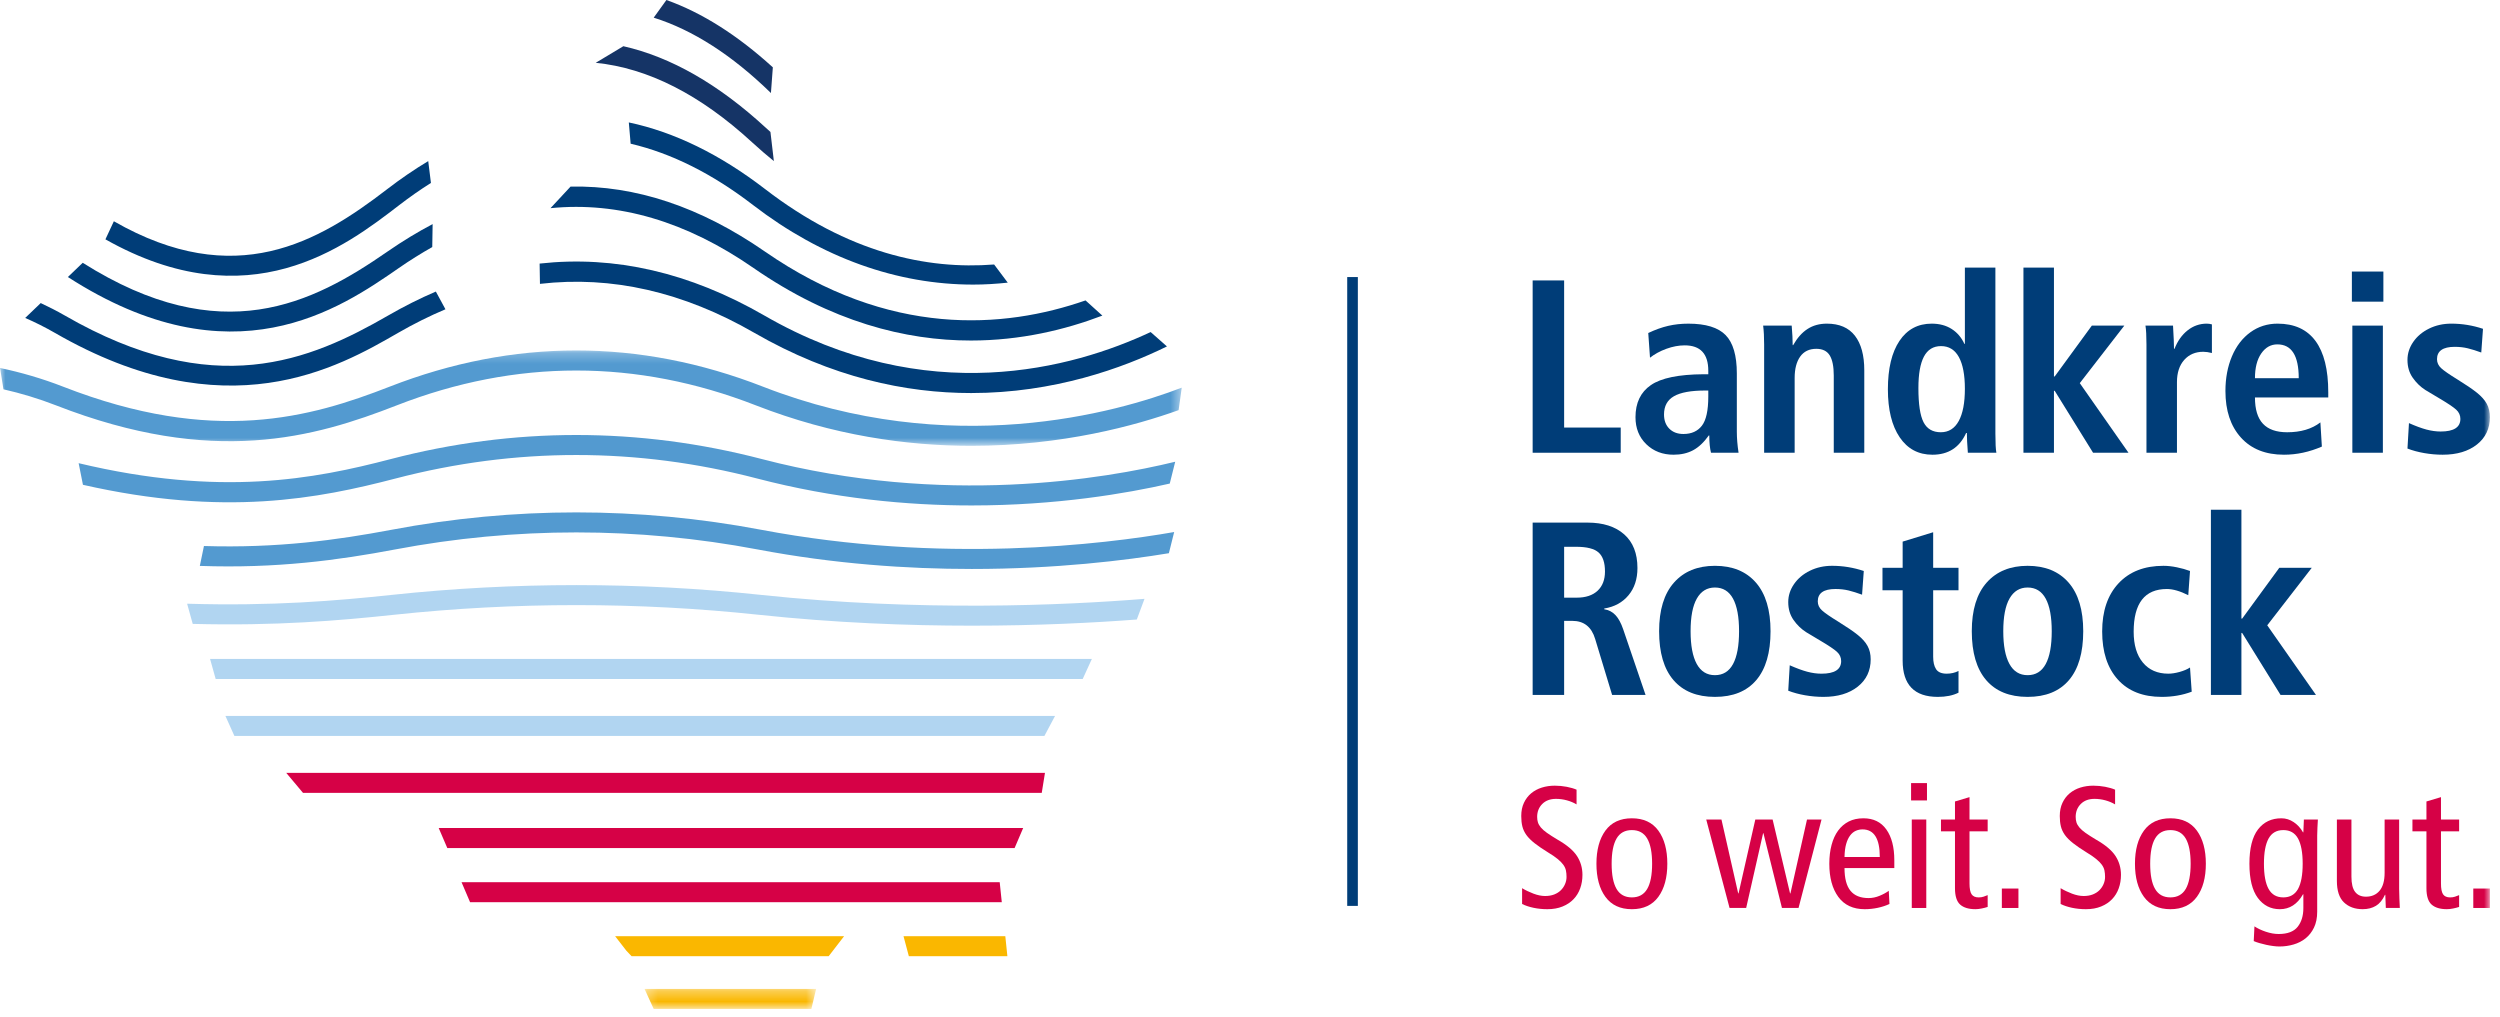 <?xml version="1.0" encoding="UTF-8"?>
<svg width="236px" height="96px" viewBox="0 0 236 96" version="1.1" xmlns="http://www.w3.org/2000/svg" xmlns:xlink="http://www.w3.org/1999/xlink">
    <title>Logo</title>
    <defs>
        <polygon id="path-1" points="0 0.239 111.556 0.239 111.556 9.242 0 9.242"></polygon>
        <polygon id="path-3" points="0.248 1.311 16.447 1.311 16.447 3.2 0.248 3.2"></polygon>
        <polygon id="path-5" points="0 95.245 235.046 95.245 235.046 0 0 0"></polygon>
    </defs>
    <g id="Symbole" stroke="none" stroke-width="1" fill="none" fill-rule="evenodd">
        <g id="Group-81" transform="translate(0, -0.001)">
            <path d="M61.71,1.668 C65.408,2.829 69.101,5.202 72.776,8.783 L72.956,6.359 C69.616,3.317 66.264,1.197 62.909,0.001 L61.71,1.668 Z" id="Fill-1" fill="#153466"></path>
            <path d="M73.053,15.211 L72.73,12.457 C72.582,12.324 72.434,12.195 72.287,12.057 C67.824,7.948 63.338,5.384 58.846,4.363 L56.236,5.929 C61.174,6.43 66.11,8.934 71.013,13.449 C71.689,14.072 72.368,14.652 73.053,15.211" id="Fill-3" fill="#153466"></path>
            <path d="M72.237,17.859 C67.96,14.567 63.664,12.471 59.36,11.558 L59.532,13.566 C63.395,14.473 67.252,16.403 71.09,19.358 C77.594,24.364 84.727,26.867 91.864,26.867 C92.954,26.867 94.044,26.799 95.132,26.683 L93.845,24.969 C87.487,25.467 80.066,23.884 72.237,17.859" id="Fill-5" fill="#003D78"></path>
            <path d="M36.55,17.858 C30.037,22.869 22.211,27.458 10.748,20.888 L9.952,22.595 C23.525,30.25 32.586,23.291 37.696,19.357 C38.69,18.592 39.685,17.898 40.68,17.271 L40.425,15.21 C39.131,15.987 37.84,16.864 36.55,17.858" id="Fill-7" fill="#003D78"></path>
            <path d="M72.202,23.744 C66.117,19.528 59.988,17.489 53.86,17.616 L51.967,19.652 C58.368,19.016 64.776,20.894 71.132,25.299 C78.479,30.387 85.48,32.147 91.661,32.147 C96.343,32.145 100.543,31.134 104.062,29.795 L102.474,28.36 C94.774,31.043 83.945,31.88 72.202,23.744" id="Fill-9" fill="#003D78"></path>
            <path d="M36.585,23.744 C29.52,28.638 20.914,33.088 7.809,24.808 L6.408,26.152 C21.947,36.174 32.122,29.132 37.655,25.299 C38.703,24.572 39.754,23.915 40.805,23.324 L40.84,21.156 C39.419,21.902 38.003,22.763 36.585,23.744" id="Fill-11" fill="#003D78"></path>
            <path d="M37.587,31.42 C39.073,30.564 40.559,29.825 42.05,29.196 L41.144,27.524 C39.644,28.167 38.145,28.919 36.648,29.782 C29.26,34.043 20.199,37.908 6.113,29.782 C5.354,29.347 4.599,28.964 3.844,28.611 L2.378,30.015 C3.308,30.419 4.241,30.883 5.174,31.42 C21.379,40.767 31.921,34.687 37.587,31.42" id="Fill-13" fill="#003D78"></path>
            <path d="M72.148,29.782 C65.114,25.726 58.023,24.094 50.94,24.883 L50.972,26.798 C57.728,26.012 64.497,27.548 71.209,31.42 C78.534,35.644 85.518,37.107 91.682,37.105 C99.501,37.105 105.991,34.752 110.16,32.704 L108.621,31.347 C101.299,34.774 87.502,38.638 72.148,29.782" id="Fill-15" fill="#003D78"></path>
            <g id="Group-19" transform="translate(0, 32.845)">
                <mask id="mask-2" fill="white">
                    <use xlink:href="#path-1"></use>
                </mask>
                <g id="Clip-18"></g>
                <path d="M72.032,3.66 C60.333,-0.902 48.471,-0.902 36.773,3.66 C29.321,6.565 20.179,9.202 5.965,3.66 C3.956,2.876 1.958,2.305 -0,1.892 L0.019,1.983 L0.325,3.906 C1.963,4.281 3.621,4.773 5.284,5.421 C20.125,11.209 29.674,8.457 37.455,5.421 C48.7,1.037 60.105,1.037 71.35,5.421 C78.632,8.26 85.577,9.242 91.705,9.242 C100.268,9.241 107.222,7.324 111.261,5.873 L111.556,3.751 C105.411,6.108 89.748,10.567 72.032,3.66" id="Fill-17" fill="#539AD0" mask="url(#mask-2)"></path>
            </g>
            <path d="M71.939,43.341 C60.305,40.306 48.508,40.306 36.875,43.341 C29.65,45.228 20.839,46.928 7.423,43.725 L7.83,45.767 C21.194,48.805 30.052,47.074 37.349,45.17 C48.668,42.216 60.145,42.216 71.464,45.17 C78.713,47.061 85.625,47.716 91.723,47.716 C99.731,47.714 106.322,46.588 110.425,45.65 L110.94,43.589 C104.305,45.207 89.079,47.813 71.939,43.341" id="Fill-20" fill="#539AD0"></path>
            <path d="M71.881,50.016 C60.287,47.822 48.529,47.822 36.936,50.016 C31.812,50.984 26.172,51.76 19.252,51.545 L18.864,53.422 C26.094,53.68 31.964,52.878 37.285,51.872 C48.647,49.723 60.168,49.723 71.532,51.872 C78.759,53.24 85.652,53.712 91.734,53.712 C99.693,53.712 106.25,52.902 110.343,52.224 L110.842,50.225 C104.095,51.403 88.931,53.24 71.881,50.016" id="Fill-22" fill="#539AD0"></path>
            <path d="M71.81,56.156 C60.265,54.927 48.556,54.927 37.009,56.156 C31.765,56.713 25.694,57.233 17.664,56.991 L18.193,58.897 C26.04,59.1 32.025,58.587 37.209,58.035 C48.623,56.82 60.198,56.82 71.611,58.035 C78.813,58.801 85.681,59.065 91.741,59.065 C97.961,59.065 103.321,58.787 107.314,58.483 L108.042,56.531 C100.364,57.151 86.817,57.753 71.81,56.156" id="Fill-24" fill="#B1D5F1"></path>
            <polygon id="Fill-26" fill="#B1D5F1" points="19.831 62.207 20.359 64.096 102.208 64.096 103.072 62.207"></polygon>
            <polygon id="Fill-28" fill="#B1D5F1" points="21.278 67.582 22.125 69.472 98.593 69.472 99.598 67.582"></polygon>
            <polygon id="Fill-30" fill="#D60146" points="27.019 72.959 28.604 74.848 98.341 74.848 98.645 72.959"></polygon>
            <polygon id="Fill-32" fill="#D60146" points="41.413 78.166 42.225 80.056 95.779 80.056 96.587 78.166"></polygon>
            <polygon id="Fill-34" fill="#D60146" points="43.568 83.278 44.375 85.168 94.568 85.168 94.372 83.278"></polygon>
            <polygon id="Fill-36" fill="#FAB700" points="85.291 88.376 85.795 90.266 95.097 90.266 94.901 88.376"></polygon>
            <polygon id="Fill-38" fill="#FAB700" points="59.621 90.266 78.227 90.266 79.683 88.377 58.067 88.377 59.133 89.753"></polygon>
            <g id="Group-42" transform="translate(60.595, 92.045)">
                <mask id="mask-4" fill="white">
                    <use xlink:href="#path-3"></use>
                </mask>
                <g id="Clip-41"></g>
                <polygon id="Fill-40" fill="#FAB700" mask="url(#mask-4)" points="16.447 1.311 0.248 1.311 1.114 3.2 15.999 3.2"></polygon>
            </g>
            <polygon id="Fill-43" fill="#003D78" points="147.654 26.474 147.654 40.362 152.996 40.362 152.996 42.74 144.682 42.74 144.682 26.474"></polygon>
            <path d="M157.083,39.128 C157.083,39.688 157.249,40.134 157.581,40.467 C157.914,40.802 158.36,40.97 158.917,40.97 C159.676,40.97 160.256,40.709 160.658,40.189 C161.062,39.667 161.263,38.747 161.263,37.427 L161.263,36.867 L160.961,36.867 C159.63,36.867 158.649,37.046 158.024,37.403 C157.396,37.762 157.083,38.336 157.083,39.128 M161.357,41.109 L161.309,41.109 C160.845,41.762 160.349,42.227 159.823,42.507 C159.296,42.787 158.686,42.926 157.987,42.926 C156.951,42.926 156.091,42.597 155.41,41.936 C154.728,41.275 154.39,40.426 154.39,39.384 C154.39,38.032 154.871,37.024 155.841,36.355 C156.807,35.688 158.459,35.346 160.799,35.33 L161.263,35.33 L161.263,35.003 C161.263,33.403 160.52,32.603 159.033,32.603 C158.475,32.603 157.9,32.712 157.303,32.928 C156.707,33.147 156.192,33.427 155.76,33.768 L155.595,31.437 C156.248,31.128 156.873,30.902 157.477,30.762 C158.081,30.622 158.716,30.554 159.381,30.554 C161.023,30.554 162.195,30.914 162.899,31.635 C163.605,32.358 163.957,33.566 163.957,35.259 L163.957,40.76 C163.957,41.365 164.012,42.026 164.12,42.739 L161.518,42.739 C161.411,42.32 161.357,41.776 161.357,41.109" id="Fill-45" fill="#003D78"></path>
            <path d="M171.458,32.929 C170.793,32.929 170.286,33.174 169.937,33.663 C169.589,34.153 169.415,34.825 169.415,35.679 L169.415,42.74 L166.535,42.74 L166.535,32.532 C166.535,31.833 166.505,31.236 166.441,30.738 L169.136,30.738 C169.198,31.47 169.229,32.082 169.229,32.58 L169.275,32.58 C169.662,31.897 170.115,31.388 170.634,31.054 C171.153,30.719 171.759,30.553 172.458,30.553 C173.633,30.553 174.516,30.934 175.105,31.695 C175.693,32.455 175.988,33.543 175.988,34.956 L175.988,42.74 L173.107,42.74 L173.107,35.446 C173.107,34.593 172.979,33.959 172.724,33.546 C172.469,33.135 172.046,32.929 171.458,32.929" id="Fill-47" fill="#003D78"></path>
            <path d="M185.485,36.705 C185.485,35.399 185.296,34.402 184.918,33.709 C184.537,33.018 183.977,32.673 183.234,32.673 C182.505,32.673 181.968,33.004 181.619,33.663 C181.271,34.324 181.097,35.314 181.097,36.634 C181.097,38.157 181.26,39.233 181.585,39.863 C181.91,40.492 182.453,40.805 183.21,40.805 C183.953,40.805 184.519,40.452 184.905,39.745 C185.293,39.037 185.485,38.025 185.485,36.705 M185.672,40.876 L185.602,40.876 C184.983,42.242 183.923,42.927 182.421,42.927 C181.105,42.927 180.073,42.378 179.332,41.284 C178.589,40.188 178.217,38.677 178.217,36.751 C178.217,34.794 178.581,33.271 179.308,32.183 C180.035,31.097 181.051,30.553 182.351,30.553 C183.078,30.553 183.706,30.719 184.232,31.053 C184.758,31.388 185.162,31.857 185.439,32.463 L185.485,32.463 L185.485,25.263 L188.365,25.263 L188.365,40.922 C188.365,41.823 188.396,42.429 188.458,42.74 L185.765,42.74 C185.704,41.932 185.672,41.311 185.672,40.876" id="Fill-49" fill="#003D78"></path>
            <polygon id="Fill-51" fill="#003D78" points="193.893 36.891 193.893 42.74 191.013 42.74 191.013 25.262 193.893 25.262 193.893 35.54 193.963 35.54 197.469 30.739 200.536 30.739 196.331 36.169 200.93 42.74 197.586 42.74 193.963 36.891"></polygon>
            <path d="M202.532,30.739 L205.133,30.739 C205.195,31.797 205.226,32.526 205.226,32.929 L205.273,32.929 C205.567,32.184 205.981,31.601 206.516,31.182 C207.05,30.763 207.649,30.553 208.316,30.553 C208.471,30.553 208.632,30.576 208.804,30.622 L208.804,33.325 C208.493,33.248 208.222,33.209 207.991,33.209 C207.248,33.209 206.646,33.465 206.19,33.977 C205.734,34.491 205.505,35.19 205.505,36.075 L205.505,42.739 L202.626,42.739 L202.626,32.51 C202.626,31.702 202.593,31.112 202.532,30.739" id="Fill-53" fill="#003D78"></path>
            <path d="M214.981,32.51 C214.36,32.51 213.855,32.798 213.459,33.372 C213.064,33.947 212.868,34.724 212.868,35.702 L217.001,35.702 C217.001,33.574 216.327,32.51 214.981,32.51 M215.607,42.926 C213.874,42.926 212.519,42.387 211.543,41.307 C210.567,40.227 210.081,38.763 210.081,36.913 C210.081,35.702 210.286,34.611 210.694,33.641 C211.104,32.668 211.686,31.912 212.436,31.368 C213.188,30.824 214.043,30.553 215.005,30.553 C216.583,30.553 217.774,31.096 218.58,32.184 C219.385,33.272 219.788,34.886 219.788,37.03 L219.788,37.52 L212.868,37.52 C212.868,38.64 213.118,39.467 213.621,40.001 C214.124,40.539 214.887,40.806 215.909,40.806 C217.194,40.806 218.24,40.496 219.045,39.875 L219.184,42.158 C218.006,42.67 216.814,42.926 215.607,42.926" id="Fill-55" fill="#003D78"></path>
            <mask id="mask-6" fill="white">
                <use xlink:href="#path-5"></use>
            </mask>
            <g id="Clip-58"></g>
            <path d="M222.062,42.739 L224.943,42.739 L224.943,30.739 L222.062,30.739 L222.062,42.739 Z M222.017,28.478 L224.991,28.478 L224.991,25.635 L222.017,25.635 L222.017,28.478 Z" id="Fill-57" fill="#003D78" mask="url(#mask-6)"></path>
            <path d="M230.4,40.736 C231.639,40.736 232.26,40.339 232.26,39.547 C232.26,39.205 232.127,38.913 231.864,38.673 C231.601,38.433 231.075,38.078 230.286,37.613 L228.962,36.821 C228.498,36.526 228.098,36.141 227.766,35.667 C227.431,35.193 227.265,34.63 227.265,33.977 C227.265,33.371 227.447,32.805 227.811,32.277 C228.174,31.749 228.675,31.329 229.31,31.017 C229.944,30.707 230.64,30.553 231.4,30.553 C232.422,30.553 233.421,30.715 234.395,31.041 L234.232,33.278 C233.768,33.109 233.347,32.976 232.966,32.883 C232.588,32.79 232.174,32.742 231.724,32.742 C230.611,32.742 230.053,33.133 230.053,33.907 C230.053,34.235 230.184,34.518 230.447,34.758 C230.71,35 231.222,35.353 231.979,35.819 C232.784,36.317 233.401,36.736 233.826,37.077 C234.251,37.419 234.561,37.769 234.755,38.126 C234.95,38.483 235.045,38.902 235.045,39.384 C235.045,40.456 234.639,41.315 233.826,41.96 C233.014,42.603 231.934,42.926 230.587,42.926 C230.013,42.926 229.437,42.875 228.857,42.774 C228.276,42.673 227.745,42.531 227.265,42.344 L227.406,39.942 C228.04,40.224 228.589,40.425 229.053,40.55 C229.517,40.673 229.968,40.736 230.4,40.736" id="Fill-59" fill="#003D78" mask="url(#mask-6)"></path>
            <path d="M151.51,53.949 C151.51,53.111 151.307,52.512 150.906,52.156 C150.502,51.797 149.799,51.618 148.793,51.618 L147.654,51.618 L147.654,56.42 L148.839,56.42 C149.689,56.42 150.347,56.202 150.813,55.767 C151.277,55.332 151.51,54.725 151.51,53.949 M148.421,58.61 L147.654,58.61 L147.654,65.6 L144.682,65.6 L144.682,49.335 L149.861,49.335 C151.331,49.335 152.484,49.704 153.321,50.442 C154.157,51.181 154.575,52.24 154.575,53.623 C154.575,54.664 154.292,55.522 153.728,56.197 C153.162,56.874 152.4,57.29 151.44,57.445 L151.44,57.516 C151.859,57.576 152.21,57.759 152.495,58.061 C152.782,58.365 153.026,58.812 153.227,59.402 L155.34,65.6 L152.183,65.6 L150.58,60.311 C150.239,59.178 149.52,58.61 148.421,58.61" id="Fill-60" fill="#003D78" mask="url(#mask-6)"></path>
            <path d="M164.167,59.588 C164.167,58.236 163.977,57.212 163.598,56.513 C163.217,55.814 162.649,55.463 161.89,55.463 C161.147,55.463 160.578,55.809 160.184,56.5 C159.788,57.191 159.592,58.222 159.592,59.588 C159.592,60.94 159.785,61.969 160.171,62.676 C160.558,63.383 161.133,63.737 161.89,63.737 C162.649,63.737 163.217,63.388 163.598,62.687 C163.977,61.988 164.167,60.955 164.167,59.588 M156.62,59.588 C156.62,57.585 157.087,56.055 158.023,54.998 C158.959,53.942 160.249,53.414 161.89,53.414 C163.547,53.414 164.837,53.942 165.757,54.998 C166.679,56.055 167.139,57.585 167.139,59.588 C167.139,61.609 166.69,63.147 165.794,64.203 C164.894,65.259 163.595,65.787 161.89,65.787 C160.187,65.787 158.884,65.259 157.977,64.203 C157.071,63.147 156.62,61.609 156.62,59.588" id="Fill-61" fill="#003D78" mask="url(#mask-6)"></path>
            <path d="M171.947,63.597 C173.184,63.597 173.805,63.2 173.805,62.408 C173.805,62.066 173.672,61.774 173.409,61.534 C173.146,61.294 172.62,60.939 171.83,60.474 L170.507,59.682 C170.043,59.387 169.643,59.002 169.311,58.528 C168.978,58.054 168.81,57.491 168.81,56.838 C168.81,56.232 168.992,55.666 169.357,55.138 C169.721,54.61 170.22,54.19 170.855,53.878 C171.489,53.568 172.186,53.413 172.945,53.413 C173.967,53.413 174.967,53.576 175.941,53.902 L175.779,56.139 C175.313,55.968 174.892,55.837 174.511,55.742 C174.133,55.651 173.718,55.603 173.27,55.603 C172.156,55.603 171.598,55.992 171.598,56.768 C171.598,57.096 171.728,57.379 171.993,57.619 C172.255,57.861 172.767,58.214 173.526,58.68 C174.331,59.178 174.946,59.597 175.37,59.938 C175.796,60.28 176.107,60.629 176.3,60.987 C176.495,61.344 176.592,61.763 176.592,62.245 C176.592,63.317 176.184,64.176 175.37,64.821 C174.559,65.464 173.479,65.787 172.132,65.787 C171.559,65.787 170.984,65.736 170.402,65.635 C169.821,65.534 169.29,65.39 168.81,65.205 L168.951,62.803 C169.585,63.083 170.134,63.286 170.598,63.41 C171.063,63.534 171.513,63.597 171.947,63.597" id="Fill-62" fill="#003D78" mask="url(#mask-6)"></path>
            <path d="M182.932,65.787 C180.717,65.787 179.61,64.646 179.61,62.361 L179.61,55.72 L177.706,55.72 L177.706,53.6 L179.61,53.6 L179.61,51.129 L182.491,50.244 L182.491,53.6 L184.883,53.6 L184.883,55.72 L182.491,55.72 L182.491,61.988 C182.491,62.502 182.582,62.897 182.769,63.177 C182.955,63.457 183.289,63.596 183.767,63.596 C184.169,63.596 184.542,63.512 184.883,63.34 L184.883,65.39 C184.356,65.654 183.705,65.787 182.932,65.787" id="Fill-63" fill="#003D78" mask="url(#mask-6)"></path>
            <path d="M193.684,59.588 C193.684,58.236 193.494,57.212 193.115,56.513 C192.735,55.814 192.166,55.463 191.407,55.463 C190.664,55.463 190.095,55.809 189.701,56.5 C189.305,57.191 189.109,58.222 189.109,59.588 C189.109,60.94 189.302,61.969 189.69,62.676 C190.076,63.383 190.65,63.737 191.407,63.737 C192.166,63.737 192.735,63.388 193.115,62.687 C193.494,61.988 193.684,60.955 193.684,59.588 M186.137,59.588 C186.137,57.585 186.604,56.055 187.54,54.998 C188.478,53.942 189.766,53.414 191.407,53.414 C193.064,53.414 194.354,53.942 195.276,54.998 C196.196,56.055 196.657,57.585 196.657,59.588 C196.657,61.609 196.207,63.147 195.311,64.203 C194.411,65.259 193.112,65.787 191.407,65.787 C189.704,65.787 188.401,65.259 187.494,64.203 C186.59,63.147 186.137,61.609 186.137,59.588" id="Fill-64" fill="#003D78" mask="url(#mask-6)"></path>
            <path d="M204.065,65.787 C202.285,65.787 200.902,65.24 199.919,64.145 C198.936,63.049 198.445,61.539 198.445,59.612 C198.445,57.686 198.96,56.171 199.989,55.068 C201.019,53.964 202.432,53.414 204.229,53.414 C204.615,53.414 205.036,53.459 205.493,53.553 C205.951,53.646 206.364,53.763 206.737,53.902 L206.573,56.187 C205.799,55.798 205.125,55.604 204.554,55.604 C202.462,55.604 201.418,56.948 201.418,59.635 C201.418,60.878 201.706,61.849 202.288,62.548 C202.869,63.248 203.671,63.596 204.693,63.596 C205.002,63.596 205.355,63.542 205.75,63.433 C206.144,63.324 206.472,63.185 206.737,63.014 L206.898,65.297 C206.031,65.624 205.088,65.787 204.065,65.787" id="Fill-65" fill="#003D78" mask="url(#mask-6)"></path>
            <polygon id="Fill-66" fill="#003D78" mask="url(#mask-6)" points="211.589 59.752 211.589 65.601 208.709 65.601 208.709 48.123 211.589 48.123 211.589 58.4 211.659 58.4 215.166 53.6 218.232 53.6 214.027 59.03 218.626 65.601 215.282 65.601 211.659 59.752"></polygon>
            <polygon id="Fill-67" fill="#003D78" mask="url(#mask-6)" points="127.177 85.517 128.181 85.517 128.181 26.155 127.177 26.155"></polygon>
            <path d="M148.827,75.937 C148.556,75.773 148.251,75.646 147.913,75.553 C147.577,75.461 147.232,75.414 146.885,75.414 C146.341,75.414 145.909,75.574 145.588,75.897 C145.268,76.219 145.107,76.625 145.107,77.117 C145.107,77.302 145.131,77.473 145.18,77.632 C145.228,77.79 145.322,77.952 145.457,78.115 C145.595,78.28 145.789,78.451 146.044,78.632 C146.299,78.811 146.63,79.022 147.031,79.262 C147.913,79.765 148.525,80.28 148.867,80.809 C149.21,81.337 149.383,81.931 149.383,82.585 C149.383,83.043 149.312,83.47 149.17,83.862 C149.028,84.256 148.819,84.597 148.541,84.886 C148.264,85.176 147.92,85.405 147.505,85.574 C147.092,85.744 146.614,85.829 146.07,85.829 C145.612,85.829 145.177,85.784 144.764,85.697 C144.349,85.609 143.992,85.489 143.686,85.337 L143.686,83.846 C144.013,84.043 144.372,84.214 144.764,84.363 C145.155,84.51 145.52,84.584 145.858,84.584 C146.185,84.584 146.472,84.534 146.722,84.437 C146.972,84.337 147.181,84.205 147.35,84.035 C147.519,83.865 147.65,83.672 147.741,83.454 C147.835,83.235 147.881,83.011 147.881,82.782 C147.881,82.565 147.862,82.361 147.824,82.176 C147.786,81.992 147.704,81.811 147.578,81.637 C147.454,81.462 147.274,81.278 147.039,81.088 C146.807,80.896 146.499,80.686 146.118,80.457 C145.606,80.141 145.188,79.854 144.863,79.598 C144.536,79.341 144.279,79.085 144.094,78.829 C143.909,78.571 143.782,78.301 143.711,78.017 C143.64,77.733 143.606,77.406 143.606,77.035 C143.606,76.565 143.687,76.15 143.858,75.79 C144.026,75.43 144.255,75.129 144.542,74.889 C144.831,74.649 145.166,74.469 145.547,74.349 C145.928,74.229 146.336,74.169 146.771,74.169 C147.151,74.169 147.527,74.205 147.897,74.275 C148.266,74.347 148.577,74.437 148.827,74.545 L148.827,75.937 Z" id="Fill-68" fill="#D60146" mask="url(#mask-6)"></path>
            <path d="M152.139,81.537 C152.139,82.597 152.295,83.392 152.605,83.92 C152.914,84.449 153.396,84.715 154.049,84.715 C154.702,84.715 155.183,84.449 155.494,83.92 C155.804,83.392 155.96,82.597 155.96,81.537 C155.96,80.478 155.804,79.685 155.494,79.155 C155.183,78.625 154.702,78.361 154.049,78.361 C153.396,78.361 152.914,78.625 152.605,79.155 C152.295,79.685 152.139,80.478 152.139,81.537 M150.704,81.537 C150.704,80.229 150.986,79.185 151.552,78.409 C152.118,77.635 152.951,77.248 154.049,77.248 C155.148,77.248 155.981,77.635 156.547,78.409 C157.113,79.185 157.395,80.229 157.395,81.537 C157.395,82.848 157.113,83.891 156.547,84.665 C155.981,85.44 155.148,85.829 154.049,85.829 C152.951,85.829 152.118,85.44 151.552,84.665 C150.986,83.891 150.704,82.848 150.704,81.537" id="Fill-69" fill="#D60146" mask="url(#mask-6)"></path>
            <polygon id="Fill-70" fill="#D60146" mask="url(#mask-6)" points="169.782 85.713 168.216 85.713 166.469 78.656 166.437 78.656 164.838 85.713 163.27 85.713 161.068 77.363 162.505 77.363 164.086 84.339 164.118 84.339 165.702 77.363 167.335 77.363 168.982 84.339 169.017 84.339 170.581 77.363 171.953 77.363"></polygon>
            <path d="M177.453,80.899 C177.453,79.163 176.908,78.296 175.82,78.296 C175.604,78.296 175.393,78.339 175.192,78.427 C174.991,78.514 174.811,78.661 174.653,78.869 C174.497,79.077 174.369,79.344 174.279,79.67 C174.184,79.998 174.133,80.408 174.122,80.899 L177.453,80.899 Z M174.122,81.947 C174.122,82.918 174.31,83.634 174.687,84.093 C175.061,84.55 175.629,84.779 176.391,84.779 C176.741,84.779 177.087,84.709 177.428,84.566 C177.771,84.426 178.061,84.267 178.3,84.093 L178.365,85.336 C178.04,85.49 177.673,85.61 177.265,85.698 C176.857,85.784 176.446,85.829 176.031,85.829 C174.934,85.829 174.102,85.44 173.535,84.666 C172.969,83.891 172.687,82.848 172.687,81.538 C172.687,80.883 172.759,80.291 172.901,79.762 C173.04,79.232 173.247,78.781 173.519,78.41 C173.791,78.038 174.125,77.754 174.522,77.55 C174.92,77.349 175.379,77.248 175.902,77.248 C176.849,77.248 177.571,77.6 178.072,78.304 C178.573,79.008 178.823,79.976 178.823,81.21 L178.823,81.947 L174.122,81.947 Z" id="Fill-71" fill="#D60146" mask="url(#mask-6)"></path>
            <path d="M180.471,85.714 L181.841,85.714 L181.841,77.363 L180.471,77.363 L180.471,85.714 Z M180.406,75.562 L181.907,75.562 L181.907,73.925 L180.406,73.925 L180.406,75.562 Z" id="Fill-72" fill="#D60146" mask="url(#mask-6)"></path>
            <path d="M187.636,85.615 C187.472,85.669 187.284,85.719 187.071,85.762 C186.861,85.807 186.662,85.828 186.477,85.828 C185.847,85.828 185.367,85.684 185.04,85.394 C184.715,85.106 184.55,84.589 184.55,83.847 L184.55,78.476 L183.228,78.476 L183.228,77.362 L184.55,77.362 L184.55,75.66 L185.922,75.25 L185.922,77.362 L187.636,77.362 L187.636,78.476 L185.922,78.476 L185.922,83.405 C185.922,83.885 185.987,84.223 186.118,84.42 C186.249,84.616 186.472,84.716 186.788,84.716 C186.961,84.716 187.113,84.693 187.244,84.648 C187.374,84.605 187.505,84.556 187.636,84.501 L187.636,85.615 Z" id="Fill-73" fill="#D60146" mask="url(#mask-6)"></path>
            <polygon id="Fill-74" fill="#D60146" mask="url(#mask-6)" points="188.974 85.714 190.54 85.714 190.54 83.88 188.974 83.88"></polygon>
            <path d="M199.664,75.937 C199.393,75.773 199.088,75.646 198.75,75.553 C198.414,75.461 198.069,75.414 197.722,75.414 C197.178,75.414 196.746,75.574 196.425,75.897 C196.105,76.219 195.944,76.625 195.944,77.117 C195.944,77.302 195.968,77.473 196.017,77.632 C196.065,77.79 196.159,77.952 196.295,78.115 C196.432,78.28 196.626,78.451 196.881,78.632 C197.137,78.811 197.467,79.022 197.868,79.262 C198.75,79.765 199.363,80.28 199.704,80.809 C200.047,81.337 200.22,81.931 200.22,82.585 C200.22,83.043 200.149,83.47 200.007,83.862 C199.865,84.256 199.656,84.597 199.379,84.886 C199.101,85.176 198.757,85.405 198.342,85.574 C197.929,85.744 197.451,85.829 196.907,85.829 C196.449,85.829 196.014,85.784 195.601,85.697 C195.186,85.609 194.829,85.489 194.523,85.337 L194.523,83.846 C194.85,84.043 195.209,84.214 195.601,84.363 C195.992,84.51 196.357,84.584 196.695,84.584 C197.022,84.584 197.309,84.534 197.559,84.437 C197.809,84.337 198.018,84.205 198.187,84.035 C198.356,83.865 198.487,83.672 198.578,83.454 C198.672,83.235 198.718,83.011 198.718,82.782 C198.718,82.565 198.699,82.361 198.661,82.176 C198.623,81.992 198.541,81.811 198.417,81.637 C198.291,81.462 198.111,81.278 197.876,81.088 C197.644,80.896 197.336,80.686 196.955,80.457 C196.443,80.141 196.025,79.854 195.7,79.598 C195.373,79.341 195.116,79.085 194.931,78.829 C194.746,78.571 194.619,78.301 194.549,78.017 C194.477,77.733 194.443,77.406 194.443,77.035 C194.443,76.565 194.526,76.15 194.695,75.79 C194.863,75.43 195.092,75.129 195.379,74.889 C195.668,74.649 196.003,74.469 196.384,74.349 C196.765,74.229 197.173,74.169 197.609,74.169 C197.988,74.169 198.364,74.205 198.734,74.275 C199.103,74.347 199.414,74.437 199.664,74.545 L199.664,75.937 Z" id="Fill-75" fill="#D60146" mask="url(#mask-6)"></path>
            <path d="M202.978,81.537 C202.978,82.597 203.132,83.392 203.442,83.92 C203.751,84.449 204.233,84.715 204.886,84.715 C205.539,84.715 206.02,84.449 206.331,83.92 C206.64,83.392 206.797,82.597 206.797,81.537 C206.797,80.478 206.64,79.685 206.331,79.155 C206.02,78.625 205.539,78.361 204.886,78.361 C204.233,78.361 203.751,78.625 203.442,79.155 C203.132,79.685 202.978,80.478 202.978,81.537 M201.541,81.537 C201.541,80.229 201.823,79.185 202.389,78.409 C202.955,77.635 203.788,77.248 204.886,77.248 C205.985,77.248 206.817,77.635 207.384,78.409 C207.95,79.185 208.232,80.229 208.232,81.537 C208.232,82.848 207.95,83.891 207.384,84.665 C206.817,85.44 205.985,85.829 204.886,85.829 C203.788,85.829 202.955,85.44 202.389,84.665 C201.823,83.891 201.541,82.848 201.541,81.537" id="Fill-76" fill="#D60146" mask="url(#mask-6)"></path>
            <path d="M213.716,81.537 C213.716,82.597 213.863,83.392 214.156,83.92 C214.451,84.449 214.912,84.715 215.544,84.715 C216.175,84.715 216.638,84.449 216.933,83.92 C217.224,83.392 217.373,82.597 217.373,81.537 C217.373,80.478 217.224,79.685 216.933,79.155 C216.638,78.625 216.175,78.361 215.544,78.361 C214.912,78.361 214.451,78.625 214.156,79.155 C213.863,79.685 213.716,80.478 213.716,81.537 L213.716,81.537 Z M218.743,86.073 C218.743,86.653 218.642,87.149 218.441,87.565 C218.24,87.979 217.976,88.317 217.649,88.579 C217.323,88.84 216.944,89.035 216.515,89.16 C216.084,89.286 215.643,89.349 215.185,89.349 C215.011,89.349 214.813,89.336 214.598,89.307 C214.38,89.28 214.16,89.241 213.936,89.193 C213.713,89.144 213.498,89.089 213.292,89.029 C213.085,88.969 212.905,88.907 212.753,88.84 L212.82,87.449 C213.112,87.646 213.472,87.814 213.895,87.957 C214.321,88.099 214.723,88.171 215.104,88.171 C215.941,88.171 216.54,87.942 216.899,87.491 C217.258,87.037 217.437,86.449 217.437,85.729 L217.437,84.421 L217.405,84.421 C216.872,85.358 216.142,85.829 215.217,85.829 C214.357,85.829 213.664,85.473 213.137,84.765 C212.61,84.054 212.345,82.979 212.345,81.537 C212.345,80.086 212.616,79.008 213.152,78.304 C213.691,77.6 214.428,77.248 215.364,77.248 C215.778,77.248 216.164,77.368 216.523,77.608 C216.882,77.848 217.177,78.169 217.405,78.574 L217.437,78.574 L217.486,77.363 L218.808,77.363 C218.798,77.613 218.784,77.867 218.766,78.123 C218.75,78.381 218.743,78.635 218.743,78.885 L218.743,86.073 Z" id="Fill-77" fill="#D60146" mask="url(#mask-6)"></path>
            <path d="M226.478,83.912 C226.478,84.217 226.486,84.521 226.503,84.82 C226.518,85.121 226.532,85.419 226.543,85.713 L225.221,85.713 L225.173,84.47 L225.14,84.47 C224.921,84.948 224.639,85.296 224.292,85.508 C223.942,85.721 223.523,85.828 223.035,85.828 C222.306,85.828 221.718,85.614 221.271,85.188 C220.826,84.764 220.602,84.086 220.602,83.16 L220.602,77.363 L221.975,77.363 L221.975,82.748 C221.975,83.416 222.091,83.899 222.325,84.198 C222.558,84.499 222.899,84.648 223.344,84.648 C223.888,84.648 224.319,84.46 224.634,84.084 C224.95,83.708 225.108,83.142 225.108,82.388 L225.108,77.363 L226.478,77.363 L226.478,83.912 Z" id="Fill-78" fill="#D60146" mask="url(#mask-6)"></path>
            <path d="M232.141,85.615 C231.977,85.669 231.791,85.719 231.577,85.762 C231.366,85.807 231.169,85.828 230.982,85.828 C230.352,85.828 229.872,85.684 229.545,85.394 C229.22,85.106 229.056,84.589 229.056,83.847 L229.056,78.476 L227.734,78.476 L227.734,77.362 L229.056,77.362 L229.056,75.66 L230.429,75.25 L230.429,77.362 L232.141,77.362 L232.141,78.476 L230.429,78.476 L230.429,83.405 C230.429,83.885 230.493,84.223 230.623,84.42 C230.754,84.616 230.977,84.716 231.293,84.716 C231.467,84.716 231.618,84.693 231.749,84.648 C231.88,84.605 232.011,84.556 232.141,84.501 L232.141,85.615 Z" id="Fill-79" fill="#D60146" mask="url(#mask-6)"></path>
            <polygon id="Fill-80" fill="#D60146" mask="url(#mask-6)" points="233.479 85.714 235.045 85.714 235.045 83.88 233.479 83.88"></polygon>
        </g>
    </g>
</svg>